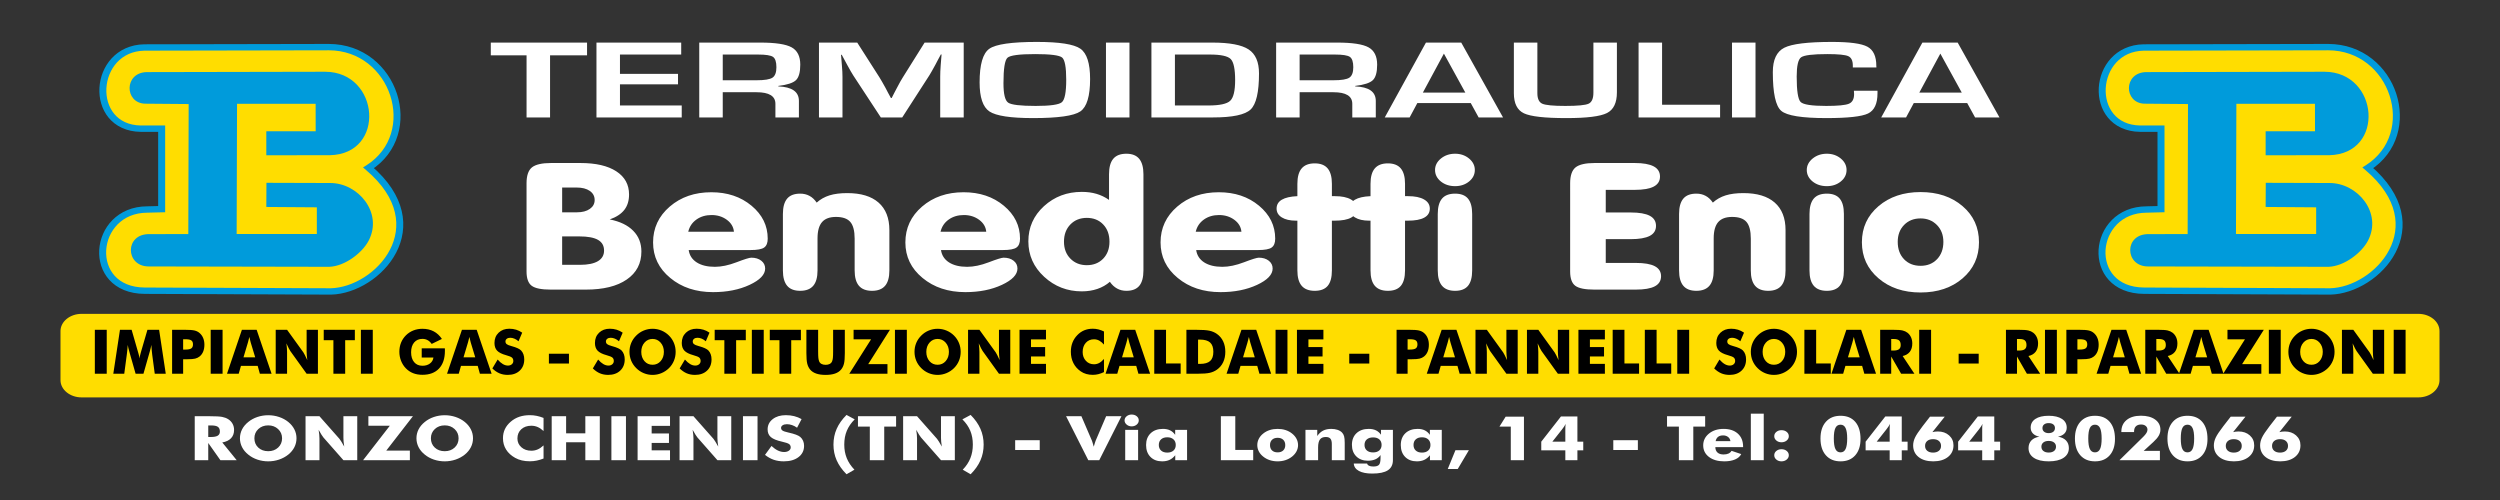 <svg version="1" xmlns="http://www.w3.org/2000/svg" width="14173.229" height="2834.646" viewBox="0 0 14173.229 2834.646"><rect x="0" y="0" width="14173.229" height="2834.646" fill="#333333" stroke="none"/><path fill-rule="evenodd" clip-rule="evenodd" fill="#fd0" d="M818.768 269.196c-296.147 5.088-324.62 455.202-20.458 460.316h118.2v456.17l-81.83 2.073c-314.186.988-354.21 458.51-13.64 460.316l1054.712 4.148c265.854-6.438 603.694-369.326 213.67-700.842 305.688-195.146 147.734-683.483-225.035-684.253l-1045.62 2.073z"/><path fill="#009BDB" d="M818.458 251.17h.31-.35.04zm0 0h.31l1045.62-2.074v36.055l-1045.62 2.074-.31-36.055zm1045.93-2.074zm0 36.054v-36.055l36.092 1.548 34.788 4.403 33.44 7.115 31.965 9.685 30.447 12.182 28.884 14.323 27.196 16.464 25.464 18.39 23.763 20.176 21.94 21.745 20.146 23.243 18.232 24.527 16.35 25.74 14.42 26.666 12.37 27.593 10.428 28.306 8.285 28.944 6.174 29.372 4.018 29.655 1.816 29.797-.43 29.793-2.725 29.72-5.14 29.5-7.6 29.07-10.033 28.567-12.584 27.778-15.183 26.918-17.826 25.915-20.438 24.7-23.25 23.338-25.955 21.765-28.7 20.12-22.63-29.55 25.912-18.14 23.32-19.645 20.77-20.936 18.423-22.154 15.967-23.23 13.633-24.23 11.344-25.093 9.1-25.74 6.828-26.383 4.676-26.814 2.57-27.174.43-27.39-1.66-27.392-3.71-27.252-5.708-26.968-7.665-26.542-9.497-26.043-11.44-25.33-13.18-24.546-14.955-23.478-16.682-22.406-18.287-21.122-19.926-19.766-21.438-18.195-22.984-16.552-24.406-14.766-25.783-12.91-27.192-10.768-28.555-8.694-29.874-6.408-31.222-3.98-32.53-1.404zm211.55 679.446l-17.88-15.196 20.05-12.8-2.17 27.996zm2.17-27.995l22.63 29.552 2.17-27.996 35.308 31.938 31.268 32.192 27.22 32.375 23.393 32.417 19.56 32.458 16.026 32.356 12.486 32.187 9.168 32.013 5.843 31.558 2.82 31.174-.136 30.577-2.945 30.05-5.53 29.24-8.047 28.5-10.415 27.55-12.483 26.67-14.482 25.573-16.335 24.48-18.04 23.314-19.602 22.08-20.936 20.77-22.125 19.395-23.246 17.944-24.22 16.424-24.97 14.904-25.728 13.24-26.185 11.58-26.65 9.705-26.815 7.898-26.987 5.953-27.013 3.867-26.893 1.706-.93-36.054 23.327-1.566 23.758-3.44 24.042-5.247 24.18-7.052 24.015-8.856 23.86-10.448 23.403-12.11 22.954-13.632 22.204-15.152 21.386-16.53 20.42-17.84 19.232-19.074 17.896-20.24 16.49-21.336 14.94-22.36 13.243-23.31 11.4-24.124 9.33-25.004 7.27-25.673 5.066-26.413 2.635-26.94.137-27.607-2.51-28.063-5.377-28.59-8.24-28.9-11.4-29.36-14.632-29.67-18.165-29.912-21.688-30.154-25.514-30.254-29.407-30.353-33.604-30.38 2.167-28zm-201.89 733.645l-.077.002-.466-.002h.543zm0 0h-.543l-1054.71-4.146.154-36.056 1054.71 4.147.387 36.055zM820.963 1666.1zm.154-36.056l-.155 36.055-32.677-1.548-30.62-4.263-28.51-6.812-26.258-9.19-24.106-11.407-21.896-13.523-19.55-15.333-17.226-16.976-14.995-18.38-12.63-19.618-10.442-20.617-8.192-21.38-5.963-22.116-3.91-22.544-1.72-22.806.295-22.898 2.368-22.97 4.345-22.726 6.457-22.39 8.394-21.888 10.312-21.217 12.365-20.31 14.32-19.375 16.337-18.062 18.175-16.723 20.15-15.075 22.107-13.333 23.888-11.35 25.727-9.133 27.392-6.747 29.114-4.193 30.663-1.473v36.054l-26.634 1.333-24.93 3.627-23.362 5.756-21.696 7.718-20.168 9.513-18.54 11.21-17.052 12.814-15.54 14.18-13.856 15.515-12.306 16.547-10.66 17.622-9.072 18.39-7.31 19.06-5.526 19.562-3.88 19.9-2.06 19.998-.294 20.07 1.565 19.837 3.29 19.435 5.188 18.864 6.953 18.268 8.736 17.366 10.615 16.365 12.36 15.27 14.28 14.006 16.14 12.646 18.022 11.12 20.076 9.568 22.228 7.778 24.323 5.82 26.59 3.697 28.96 1.41zm14.104-424.262h-.542.62-.078zm-.542 0l-.543-36.054 81.83-2.073 1.086 36.054-81.83 2.072h-.543zm101.67-20.1v17.54l-19.297.488 19.297-18.028zm-19.297 18.027l-20.383-18.028v-456.17h39.68v456.17l-19.297 18.027zm-.543-492.295h19.84v18.098l-19.84-18.098zm19.84 18.098l-19.84 18.098h-118.2v-36.194h118.2l19.84 18.097zM798.31 747.61l-.31-.07 4.197.07h-3.887zm0-36.195v36.195l-.31-.07-29.635-1.827-27.776-4.554-25.85-7.12-23.938-9.448-21.88-11.617-19.837-13.62-17.726-15.393-15.628-16.93-13.54-18.303-11.468-19.446-9.404-20.422-7.354-21.167-5.47-21.818-3.52-22.236-1.582-22.56.265-22.585 2.1-22.653 4.082-22.492 5.816-22.165 7.694-21.676 9.56-21.025 11.414-20.21 13.257-19.23 15.165-18.09 16.983-16.787 18.79-15.18 20.663-13.478 22.523-11.473 24.216-9.376 25.897-7.115 27.567-4.552 29.07-1.825.62 36.055-24.885 1.683-23.227 3.845-21.713 5.845-20.186 7.82-18.648 9.636-17.252 11.217-15.845 12.775-14.347 14.1-12.84 15.405-11.396 16.545-9.865 17.523-8.32 18.338-6.764 18.99-5.196 19.478-3.46 19.806-1.948 19.968-.265 20.04 1.427 19.733 3.055 19.41 4.694 18.848 6.423 18.197 8.008 17.312 9.607 16.334 11.216 15.192 12.84 13.96 14.47 12.565 16.116 11.076 17.85 9.497 19.597 7.752 21.51 5.845 23.435 3.847 25.45 1.685-.308-.072z"/><path fill-rule="evenodd" clip-rule="evenodd" fill="#009BDB" d="M1869.45 879.926c320.414-6.04 283.755-472.09-25.572-473.19l-1011.403 2.068c-130.19 2.13-127.4 176.148-9.682 179.023l246.768 2.073-1.972 736.965-218.743.502c-143.46-3.78-139.4 182.462-6.632 183.166l1024.6 2.063c88.384-3.206 187.204-78.83 223.37-148.584 82.057-158.273-59.815-327.002-218.46-326.5l-361.183-1.122-.754 136.85 286.408 2.074v151.365h-454.617l2.273-738.165h445.525l.243 155.512h-279.833V880.18l359.664-.254z"/><path fill-rule="evenodd" clip-rule="evenodd" fill="#fd0" d="M12153.56 269.196c-296.146 5.088-324.62 455.202-20.457 460.316h118.2v456.17l-81.83 2.073c-314.186.988-354.21 458.51-13.64 460.316l1054.71 4.148c265.856-6.438 603.695-369.326 213.67-700.842 305.69-195.146 147.735-683.483-225.033-684.253l-1045.62 2.073z"/><path fill="#009BDB" d="M12153.25 251.17h.31-.35.04zm0 0h.31l1045.62-2.074v36.055l-1045.62 2.074-.31-36.055zm1045.93-2.074zm0 36.054v-36.055l36.092 1.548 34.79 4.403 33.437 7.115 31.965 9.685 30.447 12.182 28.883 14.323 27.196 16.464 25.465 18.39 23.763 20.176 21.94 21.745 20.146 23.243 18.232 24.527 16.35 25.74 14.42 26.666 12.37 27.593 10.43 28.306 8.284 28.944 6.174 29.372 4.018 29.655 1.816 29.797-.432 29.793-2.725 29.72-5.14 29.5-7.602 29.07-10.03 28.567-12.586 27.778-15.183 26.918-17.827 25.915-20.438 24.7-23.25 23.338-25.955 21.765-28.702 20.12-22.63-29.55 25.912-18.14 23.32-19.645 20.77-20.936 18.424-22.154 15.967-23.23 13.633-24.23 11.345-25.093 9.102-25.74 6.827-26.383 4.676-26.814 2.57-27.174.43-27.39-1.66-27.392-3.708-27.252-5.71-26.968-7.664-26.542-9.497-26.043-11.44-25.33-13.18-24.546-14.955-23.478-16.683-22.406-18.288-21.122-19.924-19.766-21.438-18.195-22.983-16.552-24.406-14.766-25.783-12.91-27.192-10.768-28.555-8.694-29.873-6.408-31.224-3.98-32.528-1.404zm211.55 679.446l-17.88-15.196 20.05-12.8-2.17 27.996zm2.17-27.995l22.63 29.552 2.17-27.996 35.31 31.938 31.268 32.192 27.22 32.375 23.393 32.417 19.56 32.458 16.027 32.356 12.486 32.187 9.17 32.013 5.842 31.558 2.82 31.174-.138 30.577-2.945 30.05-5.53 29.24-8.046 28.5-10.415 27.55-12.482 26.666-14.482 25.574-16.335 24.48-18.04 23.315-19.6 22.08-20.938 20.77-22.125 19.394-23.246 17.943-24.22 16.425-24.97 14.903-25.727 13.243-26.186 11.58-26.65 9.703-26.814 7.9-26.987 5.953-27.013 3.864-26.893 1.707-.93-36.053 23.327-1.565 23.758-3.44 24.042-5.247 24.18-7.052 24.016-8.856 23.86-10.448 23.402-12.11 22.955-13.633 22.204-15.15 21.386-16.532 20.42-17.838 19.232-19.075 17.896-20.24 16.49-21.336 14.94-22.36 13.243-23.31 11.398-24.124 9.33-25.004 7.272-25.673 5.064-26.413 2.635-26.94.136-27.607-2.51-28.063-5.377-28.59-8.24-28.9-11.4-29.36-14.632-29.67-18.165-29.912-21.688-30.154-25.514-30.254-29.407-30.353-33.604-30.383 2.17-27.996zm-201.89 733.645l-.076.002-.467-.002h.543zm0 0h-.543l-1054.71-4.146.153-36.056 1054.712 4.147.388 36.055zm-1055.254-4.146zm.154-36.056l-.154 36.055-32.677-1.548-30.622-4.263-28.508-6.812-26.26-9.19-24.105-11.407-21.896-13.523-19.552-15.333-17.225-16.976-14.995-18.38-12.63-19.617-10.44-20.617-8.193-21.38-5.964-22.116-3.908-22.544-1.72-22.806.295-22.898 2.368-22.97 4.346-22.726 6.457-22.39 8.395-21.888 10.312-21.217 12.364-20.31 14.32-19.375 16.337-18.062 18.176-16.723 20.15-15.076 22.107-13.333 23.888-11.35 25.728-9.132 27.392-6.746 29.115-4.193 30.663-1.474v36.054l-26.634 1.332-24.93 3.627-23.362 5.755-21.697 7.718-20.167 9.513-18.542 11.21-17.05 12.814-15.54 14.178-13.855 15.517-12.307 16.547-10.66 17.622-9.07 18.39-7.31 19.06-5.527 19.562-3.88 19.9-2.058 19.998-.295 20.07 1.564 19.837 3.29 19.435 5.19 18.864 6.95 18.268 8.737 17.366 10.615 16.366 12.36 15.27 14.28 14.006 16.14 12.646 18.022 11.12 20.077 9.568 22.23 7.778 24.322 5.82 26.592 3.697 28.956 1.41zm14.105-424.26h-.543l.62-.002h-.077zm-.543 0l-.542-36.055 81.83-2.075 1.086 36.054-81.83 2.073h-.544zm101.67-20.102v17.538l-19.296.49 19.297-18.028zm-19.296 18.027l-20.383-18.028v-456.17h39.68v456.17l-19.297 18.027zm-.543-492.295h19.84v18.098l-19.84-18.098zm19.84 18.098l-19.84 18.098h-118.2v-36.194h118.2l19.84 18.097zm-138.04 18.097l-.31-.07 4.197.07h-3.887zm0-36.195v36.195l-.31-.07-29.636-1.827-27.775-4.554-25.85-7.12-23.938-9.448-21.88-11.617-19.837-13.62-17.726-15.393-15.627-16.93-13.54-18.304-11.468-19.444-9.403-20.422-7.354-21.167-5.47-21.818-3.52-22.236-1.583-22.56.266-22.585 2.103-22.653 4.08-22.492 5.816-22.165 7.693-21.676 9.56-21.025 11.415-20.21 13.257-19.23 15.164-18.09 16.982-16.787 18.79-15.18 20.662-13.478 22.522-11.473 24.216-9.376 25.897-7.115 27.566-4.552 29.07-1.825.62 36.055-24.886 1.683-23.227 3.845-21.713 5.845-20.186 7.82-18.648 9.636-17.252 11.217-15.845 12.775-14.35 14.1-12.84 15.405-11.396 16.545-9.864 17.523-8.32 18.338-6.764 18.99-5.196 19.478-3.46 19.806-1.947 19.968-.266 20.04 1.428 19.733 3.056 19.41 4.695 18.848 6.423 18.197 8.01 17.312 9.606 16.334 11.216 15.193 12.838 13.96 14.47 12.565 16.117 11.076 17.85 9.496 19.598 7.752 21.51 5.846 23.436 3.847 25.45 1.686-.307-.07z"/><path fill-rule="evenodd" clip-rule="evenodd" fill="#009BDB" d="M13204.24 879.927c320.415-6.04 283.757-472.09-25.57-473.192l-1011.403 2.07c-130.19 2.13-127.4 176.147-9.682 179.022l246.77 2.073-1.974 736.965-218.742.502c-143.46-3.78-139.4 182.462-6.633 183.166l1024.6 2.062c88.385-3.205 187.204-78.828 223.37-148.583 82.058-158.273-59.815-327.002-218.46-326.5l-361.183-1.123-.754 136.85 286.408 2.074v151.366h-454.617l2.272-738.165h445.524l.244 155.512h-279.833V880.18l359.664-.253z"/><path fill-rule="evenodd" clip-rule="evenodd" fill="#fd0" d="M462.523 1779.345h13248.182c65.755 0 119.553 43.897 119.553 97.55v278.477c0 53.652-53.798 97.55-119.553 97.55H462.523c-65.754 0-119.553-43.897-119.553-97.55v-278.476c0-53.654 53.8-97.55 119.553-97.55"/><path fill="#fff" d="M3118.425 313.588v352.206h-133.22V313.588H2782.48v-72.16h545.693v72.16zM3514.752 309.237v109.408h329.102v59.426h-329.102v119.915h350.164v67.81H3381.53V241.427h480.402v67.81zM4097.48 455.043h191.144c45.635 0 75.825-4.88 90.744-14.75 14.92-9.87 22.292-29.607 22.292-59.214 0-30.244-6.495-49.77-19.308-58.578-12.813-8.808-40.896-13.265-84.426-13.265H4097.48v145.806zm-133.22 210.75V241.43h345.953c86.005 0 145.332 9.02 177.978 27.06 32.473 18.04 48.796 50.725 48.796 97.947 0 42.872-8.074 72.266-24.397 87.972-16.325 15.812-49.673 26.636-100.048 32.684v2.76c77.756 2.97 116.72 30.35 116.72 82.454v93.49h-133.22v-77.36c0-43.72-35.63-65.58-106.89-65.58h-191.67v142.94h-133.22zM5463.56 241.428v424.366h-133.22V434.457c0-18.464.876-39.37 2.632-62.822l2.457-31.623 2.632-31.41h-4.037l-15.973 29.5-15.446 29.5c-14.392 26.53-25.626 46.162-33.35 58.79l-154.282 239.402H4993.69l-155.863-237.492c-8.425-13.16-19.834-32.685-33.875-58.79l-15.973-29.5-15.798-29.29h-4.213l2.632 30.775 2.457 31.093c2.105 24.09 3.158 44.676 3.158 61.867v231.337H4643V241.428h216.944l125.498 196.425c8.6 13.69 19.834 33.32 33.875 58.79l15.446 29.5 15.973 29.29h4.563l14.918-29.29 15.446-29.183c12.637-24.62 23.695-44.145 32.822-58.47l123.39-197.063h221.684zM5868.31 306.69c-89.34 0-141.645 6.897-156.74 20.8s-22.64 61.973-22.64 144.32c0 60.912 8.775 97.628 26.502 110.044 17.552 12.416 69.682 18.677 156.04 18.677 82.493 0 132.166-7.003 148.49-21.01 16.498-14.008 24.748-56.455 24.748-127.342 0-71.1-7.723-113.122-23.345-126.07-15.62-12.944-66.698-19.418-153.054-19.418m10.357-68.976c127.604 0 209.572 12.84 246.255 38.415 36.684 25.574 55.114 82.77 55.114 171.698 0 97.205-18.43 158.434-55.29 183.797-36.858 25.256-126.023 37.884-267.668 37.884-127.604 0-210.1-12.523-247.485-37.46-37.386-24.94-55.99-79.908-55.99-164.91 0-101.13 18.43-164.694 55.113-190.587 36.684-25.893 126.55-38.84 269.95-38.84zM6270.078 241.428h133.22v424.366h-133.22zM6660.963 597.985H6850.7c63.715 0 104.963-8.808 123.568-26.53 18.78-17.722 28.083-56.88 28.083-117.366 0-62.61-8.424-102.405-25.1-119.384-16.85-16.98-56.34-25.47-118.3-25.47h-197.988v288.75zm-133.22 67.81V241.427h345.074c98.116 0 166.745 12.946 206.062 38.84 39.14 25.892 58.798 71.31 58.798 136.15 0 105.905-15.797 174.033-47.39 204.17-31.418 30.138-102.68 45.206-213.434 45.206h-349.11zM7367.96 455.043h191.144c45.635 0 75.825-4.88 90.744-14.75 14.92-9.87 22.29-29.607 22.29-59.214 0-30.244-6.493-49.77-19.306-58.578s-40.896-13.265-84.426-13.265H7367.96v145.806zm-133.22 210.75V241.43h345.952c86.005 0 145.33 9.02 177.98 27.06 32.47 18.04 48.793 50.725 48.793 97.947 0 42.872-8.073 72.266-24.396 87.972-16.325 15.812-49.673 26.636-100.048 32.684v2.76c77.756 2.97 116.72 30.35 116.72 82.454v93.49h-133.22v-77.36c0-43.72-35.63-65.58-106.892-65.58h-191.67v142.94h-133.22zM8307.35 524.87l-121.46-220.94-119.18 220.94h240.64zm30.714 59.425H8035.29l-43.703 81.5h-140.943l233.442-424.367h200.094l236.953 424.366h-138.31l-44.76-81.5zM9033.48 241.428h133.22v282.274c0 59.107-18.78 98.16-56.343 117.154-37.562 19.102-114.264 28.652-230.107 28.652-122.338 0-202.552-9.02-240.64-27.06-38.088-18.04-57.044-56.03-57.044-114.078V241.428h133.22V528.37c0 31.306 9.304 51.15 27.733 59.533 18.603 8.384 62.133 12.628 130.586 12.628 70.21 0 114.44-4.244 132.343-12.733 18.078-8.49 27.03-29.395 27.03-62.503V241.428zM9422.783 241.428v352.206h328.927v72.16h-462.147V241.428zM9819.285 241.428h133.22v424.366h-133.22zM10510.31 514.363h133.748v14.645c0 59.002-17.903 97.204-53.534 114.502-35.63 17.297-114.44 26-236.426 26-138.486 0-223.79-13.69-255.734-41.07-31.77-27.27-47.742-100.493-47.742-219.452 0-70.038 21.59-116.093 64.768-138.166 43.178-22.072 133.57-33.108 271.004-33.108 100.223 0 166.92 9.02 200.62 27.166 33.525 18.146 50.375 54.12 50.375 108.028l.525 9.657h-133.746v-10.93c0-27.697-8.602-45.525-25.98-53.27-17.2-7.747-56.692-11.674-118.476-11.674-82.67 0-132.167 6.156-148.842 18.36s-24.924 48.495-24.924 108.77c0 81.286 7.372 129.358 22.29 144.32 14.92 14.963 63.19 22.39 144.806 22.39 66.172 0 109-4.138 128.833-12.415 19.657-8.277 29.487-26.53 29.487-54.757l-1.053-18.995zM11121.825 524.87l-121.46-220.94-119.18 220.94h240.64zm30.716 59.425h-302.772l-43.704 81.5h-140.943l233.443-424.367h200.094l236.953 424.366h-138.31l-44.76-81.5zM3121.85 1641.858c-52.29 0-88.19-7.234-107.49-21.702-19.505-14.47-29.258-41.555-29.258-81.26V1038.9c0-43.573 10.375-73.687 30.92-90.174 20.75-16.32 56.856-24.562 108.32-24.562h166.006c87.57 0 155.424 15.646 203.566 47.106 48.35 31.292 72.42 75.202 72.42 131.393 0 35.16-8.923 64.098-26.77 87.146-17.845 23.048-45.443 41.05-82.795 54.17 58.102 11.61 102.51 32.975 133.22 64.436 30.92 31.292 46.274 70.49 46.274 117.597 0 67.63-27.6 120.625-83.003 158.646-55.197 38.188-132.597 57.2-231.787 57.2H3121.85zm65.16-140.477h101.056c44.407 0 78.438-6.896 101.68-20.69 23.24-13.797 34.86-33.816 34.86-60.062 0-27.423-11.412-47.61-34.238-60.733-23.033-13.122-58.31-19.684-106.037-19.684h-97.32v161.17zm0-297.777h84.455c30.09 0 54.16-6.393 72.42-19.18 18.262-12.785 27.392-29.61 27.392-50.302 0-21.702-9.13-39.03-27.6-51.815-18.467-12.786-43.368-19.18-74.495-19.18h-82.173v140.478zM3904.367 1417.6c4.357 29.946 19.506 53.163 45.445 69.986 26.146 16.655 60.385 25.067 102.924 25.067 36.73 0 77.816-8.58 123.053-25.908 45.236-17.33 73.042-25.91 83.625-25.91 23.034 0 41.917 5.72 56.65 17.33 14.526 11.44 21.788 26.244 21.788 44.246 0 34.32-29.466 65.108-88.19 92.53-58.727 27.423-127.827 41.218-207.303 41.218-96.906 0-177.835-26.75-242.578-80.417-64.95-53.498-97.32-120.624-97.32-201.545 0-81.09 31.54-148.72 94.623-203.06 62.875-54.173 141.52-81.26 235.522-81.26 90.682 0 166.838 25.404 228.053 76.38s91.72 113.223 91.72 186.742c0 24.058-6.64 40.713-20.13 50.302-13.28 9.59-39.01 14.3-77.192 14.3h-350.69zm-2.49-103.97h258.972c-2.49-26.918-15.772-49.462-40.05-67.463-24.487-18-53.33-27.086-86.947-27.086-33.202 0-61.838 8.58-85.702 25.573-24.07 17.16-39.425 40.04-46.273 68.977zM4438.496 1533.01v-319.985c0-39.03 8.093-67.968 24.07-86.978 15.98-18.842 40.465-28.264 73.874-28.264 19.713 0 37.352 4.206 52.708 12.618 15.563 8.245 29.05 21.03 40.88 38.19 20.957-18.842 45.236-32.47 72.834-41.05 27.6-8.58 61.008-12.785 100.435-12.785 77.4 0 136.54 17.833 177.42 53.667 40.88 35.834 61.422 87.987 61.422 156.292v228.296c0 39.03-8.094 68.136-24.28 87.146s-40.878 28.6-74.08 28.6c-33.41 0-58.103-9.59-74.288-28.6-16.186-19.01-24.28-48.116-24.28-87.146v-180.013c0-44.246-8.3-75.875-24.692-94.885-16.393-18.843-43.37-28.264-81.136-28.264-35.692 0-62.045 9.757-79.06 29.273-17.017 19.685-25.525 50.304-25.525 92.026v181.863c0 39.03-8.094 68.135-24.28 87.145s-40.878 28.6-74.08 28.6c-33.41 0-57.895-9.59-73.873-28.6s-24.07-48.115-24.07-87.145"/><path fill="#fff" d="M5334.727 1417.6c4.358 29.946 19.506 53.163 45.445 69.986 26.146 16.655 60.385 25.067 102.924 25.067 36.73 0 77.816-8.58 123.053-25.908 45.236-17.33 73.042-25.91 83.625-25.91 23.034 0 41.917 5.72 56.65 17.33 14.526 11.44 21.79 26.244 21.79 44.246 0 34.32-29.468 65.108-88.192 92.53-58.726 27.423-127.826 41.218-207.302 41.218-96.906 0-177.834-26.75-242.577-80.417-64.95-53.498-97.322-120.624-97.322-201.545 0-81.09 31.543-148.72 94.626-203.06 62.875-54.173 141.52-81.26 235.522-81.26 90.68 0 166.837 25.404 228.053 76.38s91.72 113.223 91.72 186.742c0 24.058-6.64 40.713-20.128 50.302-13.28 9.59-39.01 14.3-77.193 14.3h-350.693zm-2.49-103.97h258.972c-2.49-26.918-15.772-49.462-40.05-67.463-24.487-18-53.33-27.086-86.947-27.086-33.202 0-61.838 8.58-85.7 25.573-24.072 17.16-39.428 40.04-46.276 68.977zM6292.174 1597.612c-20.128 17.665-43.785 31.124-70.76 40.377-26.978 9.252-56.443 13.794-88.4 13.794-82.38 0-153.556-27.59-213.32-82.604-59.76-55.014-89.643-121.972-89.643-200.874 0-78.903 29.468-145.356 88.4-199.36 59.14-54.003 130.523-81.09 214.564-81.09 30.296 0 58.103 3.702 83.21 11.105 25.11 7.403 48.973 18.843 71.176 34.32V987.757c0-39.368 8.093-68.64 24.07-87.65 15.98-19.012 40.673-28.602 74.29-28.602 32.578 0 56.65 9.59 72.627 28.77 15.98 19.346 24.07 48.45 24.07 87.482v545.253c0 39.366-7.884 68.64-23.655 87.48-15.77 18.844-40.05 28.265-73.043 28.265-19.3 0-36.938-4.206-52.71-12.954-15.975-8.746-29.463-21.532-40.876-38.188m-260.216-227.287c0 39.367 12.243 71.5 36.52 96.062 24.28 24.73 55.406 37.013 92.965 37.013 37.766 0 68.685-12.282 92.55-36.676 23.862-24.562 35.898-56.696 35.898-96.4 0-40.375-11.827-73.013-35.69-97.912-23.656-24.73-54.575-37.18-92.756-37.18-37.974 0-69.1 12.45-93.38 37.516-24.07 24.9-36.106 57.537-36.106 97.577zM6781.48 1417.6c4.358 29.946 19.506 53.163 45.445 69.986 26.146 16.655 60.385 25.067 102.924 25.067 36.728 0 77.815-8.58 123.052-25.908 45.237-17.33 73.042-25.91 83.626-25.91 23.033 0 41.916 5.72 56.65 17.33 14.525 11.44 21.787 26.244 21.787 44.246 0 34.32-29.466 65.108-88.19 92.53-58.726 27.423-127.826 41.218-207.302 41.218-96.907 0-177.835-26.75-242.578-80.417-64.95-53.498-97.322-120.624-97.322-201.545 0-81.09 31.542-148.72 94.625-203.06 62.875-54.173 141.52-81.26 235.522-81.26 90.682 0 166.837 25.404 228.052 76.38 61.216 50.976 91.72 113.223 91.72 186.742 0 24.058-6.64 40.713-20.13 50.302-13.28 9.59-39.01 14.3-77.19 14.3H6781.48zm-2.49-103.97h258.972c-2.49-26.918-15.77-49.462-40.05-67.463-24.485-18-53.33-27.086-86.945-27.086-33.2 0-61.837 8.58-85.7 25.573-24.073 17.16-39.43 40.04-46.276 68.977zM7355.243 1251.046h-7.263c-34.447 0-61.423-6.225-81.137-18.506-19.713-12.28-29.465-28.937-29.465-49.966 0-21.703 9.752-38.526 29.465-50.303 19.714-11.776 49.18-18.505 88.4-20.187v-69.986c0-39.2 8.092-68.304 24.277-87.315 16.186-19.01 40.88-28.6 74.08-28.6 32.995 0 57.273 9.59 73.252 28.6 15.98 19.01 24.07 48.116 24.07 87.315v69.986h17.016c39.012 0 69.31 6.225 90.89 18.674 21.788 12.618 32.58 29.778 32.58 51.817 0 22.712-10.377 39.704-31.335 51.144-20.96 11.608-52.085 17.328-93.38 17.328h-15.77v281.964c0 39.367-7.885 68.472-23.656 87.482-15.77 18.843-40.256 28.264-73.665 28.264-33.202 0-57.896-9.59-74.08-28.6s-24.28-48.116-24.28-87.146v-281.964zM7769.846 1251.046h-7.262c-34.447 0-61.424-6.225-81.137-18.506s-29.467-28.937-29.467-49.966c0-21.703 9.754-38.526 29.467-50.303 19.713-11.776 49.18-18.505 88.398-20.187v-69.986c0-39.2 8.094-68.304 24.28-87.315 16.185-19.01 40.878-28.6 74.08-28.6 32.993 0 57.272 9.59 73.25 28.6 15.98 19.01 24.07 48.116 24.07 87.315v69.986h17.017c39.012 0 69.31 6.225 90.89 18.674 21.788 12.618 32.578 29.778 32.578 51.817 0 22.712-10.376 39.704-31.334 51.144-20.958 11.608-52.085 17.328-93.38 17.328h-15.77v281.964c0 39.367-7.886 68.472-23.656 87.482-15.77 18.843-40.257 28.264-73.666 28.264-33.2 0-57.895-9.59-74.08-28.6s-24.28-48.116-24.28-87.146v-281.964zM8346.1 1533.01c0 39.367-7.886 68.472-23.656 87.482-15.77 18.843-40.05 28.264-73.044 28.264-33.2 0-57.896-9.59-74.08-28.6-16.187-19.01-24.278-48.116-24.278-87.146v-319.985c0-39.03 8.092-67.968 24.07-86.978 15.98-18.842 40.672-28.264 74.288-28.264 32.994 0 57.272 9.42 73.044 28.264 15.77 19.01 23.655 47.947 23.655 86.978v319.985zM8135.684 963.7c0-25.237 11.206-46.94 33.41-65.11 22.41-18 48.97-27.085 80.305-27.085 30.712 0 57.065 9.085 79.062 27.086 21.788 18.17 32.786 39.873 32.786 65.11 0 25.57-10.79 47.273-32.58 65.106-21.58 17.665-48.14 26.582-79.268 26.582-31.956 0-58.933-8.917-80.93-26.582-21.787-17.833-32.785-39.535-32.785-65.107zM9267.44 924.163c47.934 0 83.833 6.393 107.696 19.01 23.863 12.618 35.9 31.966 35.9 57.874 0 25.235-11.83 44.246-35.485 56.696-23.862 12.45-59.762 18.674-108.11 18.674h-163.934v128.195h141.52c48.143 0 84.25 6.225 107.906 18.675 23.655 12.45 35.483 31.628 35.483 57.2 0 25.572-11.828 44.583-35.483 56.864-23.656 12.282-59.764 18.507-107.905 18.507h-141.52v134.757h170.157c48.557 0 84.663 6.225 108.11 18.674 23.45 12.45 35.277 31.46 35.277 56.696 0 25.57-11.826 44.75-35.275 57.2-23.448 12.45-59.555 18.674-108.11 18.674h-235.317c-52.292 0-88.19-7.234-107.49-21.702-19.505-14.47-29.258-41.555-29.258-81.26V1038.9c0-43.573 10.376-73.687 30.92-90.174 20.75-16.32 56.856-24.562 108.318-24.562h226.6zM9519.147 1533.01v-319.985c0-39.03 8.093-67.968 24.07-86.978 15.98-18.842 40.465-28.264 73.874-28.264 19.715 0 37.353 4.206 52.708 12.618 15.563 8.245 29.052 21.03 40.88 38.19 20.958-18.842 45.237-32.47 72.836-41.05 27.6-8.58 61.008-12.785 100.435-12.785 77.4 0 136.54 17.833 177.42 53.667 40.88 35.834 61.42 87.987 61.42 156.292v228.296c0 39.03-8.092 68.136-24.276 87.146-16.187 19.01-40.88 28.6-74.08 28.6-33.41 0-58.104-9.59-74.29-28.6-16.186-19.01-24.278-48.116-24.278-87.146v-180.013c0-44.246-8.3-75.875-24.693-94.885-16.394-18.843-43.37-28.264-81.136-28.264-35.69 0-62.045 9.757-79.06 29.273-17.018 19.685-25.525 50.304-25.525 92.026v181.863c0 39.03-8.093 68.135-24.278 87.145s-40.88 28.6-74.08 28.6c-33.41 0-57.896-9.59-73.874-28.6s-24.073-48.115-24.073-87.145"/><path fill="#fff" d="M10453.56 1533.01c0 39.367-7.884 68.472-23.654 87.482-15.77 18.843-40.05 28.264-73.044 28.264-33.2 0-57.895-9.59-74.08-28.6s-24.278-48.116-24.278-87.146v-319.985c0-39.03 8.093-67.968 24.07-86.978 15.98-18.842 40.672-28.264 74.288-28.264 32.995 0 57.273 9.42 73.044 28.264 15.77 19.01 23.655 47.947 23.655 86.978v319.985zm-210.414-569.31c0-25.237 11.206-46.94 33.41-65.11 22.41-18 48.972-27.085 80.305-27.085 30.713 0 57.066 9.085 79.063 27.086 21.788 18.17 32.786 39.873 32.786 65.11 0 25.57-10.79 47.273-32.58 65.106-21.58 17.665-48.142 26.582-79.27 26.582-31.955 0-58.93-8.917-80.927-26.582-21.788-17.833-32.787-39.535-32.787-65.107zM10555.655 1373.354c0-82.94 31.334-150.908 94.002-204.407 62.46-53.33 142.144-80.08 238.428-80.08 96.907 0 176.383 26.58 238.43 79.912 62.044 53.162 92.963 121.297 92.963 204.574 0 83.108-30.92 151.244-92.964 204.743-62.046 53.33-141.52 80.08-238.43 80.08-96.283 0-175.967-26.75-238.427-80.416-62.668-53.498-94.002-121.634-94.002-204.406m203.152-2.02c0 40.714 12.036 73.52 35.9 98.42 23.862 24.73 54.99 37.18 93.586 37.18 38.39 0 69.515-12.45 93.38-37.518 23.862-24.898 35.897-57.705 35.897-98.08 0-39.032-12.242-70.997-36.73-95.896-24.485-24.73-55.404-37.18-92.548-37.18-38.182 0-69.31 12.28-93.38 37.012-24.07 24.562-36.105 56.696-36.105 96.063z"/><path d="M537.676 1869.648h67.42v249.184h-67.42zM939.733 2118.832h-62.395l-14.386-107.714c-.97-7.61-1.884-16.094-2.74-25.39-.856-9.295-1.598-19.463-2.283-30.443-1.542 10.516-4.625 23.704-9.192 39.45-.97 3.31-1.713 5.75-2.17 7.32l-33.28 116.776h-44.47l-33.282-116.776c-.457-1.57-1.142-4.01-1.998-7.32-4.68-15.745-7.764-28.875-9.19-39.274-.686 9.412-1.485 18.707-2.34 27.945-.915 9.295-2 18.475-3.198 27.713l-14.385 107.714h-62.053l37.79-249.184h66.05l36.992 128.514c.228.87.685 2.382 1.313 4.415 3.482 11.445 5.652 21.264 6.565 29.456.4-4.415 1.256-9.354 2.454-14.757 1.256-5.345 2.91-11.852 5.024-19.463l37.334-128.165h66.22l37.62 249.184zM1038.264 1981.837h12.73c16.04 0 27.23-2.267 33.566-6.74s9.533-12.084 9.533-22.89c0-10.458-3.14-17.896-9.362-22.31-6.22-4.417-17.296-6.624-33.11-6.624h-13.357v58.564zm0 136.995h-62.566v-249.184h69.76c27.286 0 46.467 1.336 57.542 4.066 11.018 2.73 20.38 7.38 28.086 14.002 9.02 7.553 15.927 17.08 20.665 28.47 4.74 11.444 7.08 24.11 7.08 38.053 0 14.872-2.34 27.944-7.022 39.216-4.68 11.33-11.59 20.566-20.722 27.83-6.907 5.46-15.07 9.353-24.433 11.734-9.362 2.383-24.375 3.603-44.984 3.603h-23.406v82.21zM1194.45 1869.648h67.42v249.184h-67.42zM1286.93 2118.832l84.488-249.184h83.63l84.603 249.184h-66.39l-12.387-44.62h-94.82l-12.73 44.62h-66.392zm93.508-93.132h66.39l-24.946-82.21c-.742-2.497-1.827-6.506-3.14-12.083-1.37-5.52-3.082-12.666-5.195-21.438-1.427 6.157-2.854 11.967-4.282 17.545-1.37 5.577-2.797 10.864-4.224 15.977l-24.602 82.208zM1563.056 2118.832v-249.184h64.393l92.478 128.165c1.77 2.614 4.68 7.843 8.79 15.744 4.055 7.9 8.507 17.256 13.417 28.18-1.313-10.343-2.284-19.522-2.912-27.6-.628-8.017-.914-15.162-.914-21.437v-123.052h64.05v249.184h-64.05l-92.48-128.688c-1.884-2.614-4.853-7.844-8.963-15.745-4.053-7.902-8.45-17.14-13.244-27.83 1.313 10.458 2.283 19.695 2.91 27.77.63 8.02.915 15.164.915 21.44v123.05h-64.392zM1890.16 2118.832v-190.27h-54.86v-58.914h176.452v58.913h-54.86v190.272zM2046.004 1869.648h67.42v249.184h-67.42zM2390.804 2027.037v-52.23h131.127c.115 1.685.23 3.602.286 5.636.057 2.033.057 5.054.057 9.005 0 42.935-11.132 76.225-33.338 99.87-22.264 23.647-53.547 35.5-93.906 35.5-19.867 0-37.507-3.022-52.92-9.122-15.47-6.042-29.285-15.34-41.387-27.83-11.646-11.91-20.608-26.027-27.06-42.295-6.393-16.267-9.59-33.348-9.59-51.184 0-18.592 3.14-35.673 9.363-51.3 6.222-15.63 15.527-29.632 27.915-42.122 12.274-12.143 26.375-21.322 42.245-27.598 15.87-6.216 32.996-9.354 51.435-9.354 23.976 0 45.155 4.822 63.594 14.467s33.966 23.993 46.582 43.05l-57.885 28.236c-6.906-9.645-14.67-16.79-23.29-21.497-8.677-4.707-18.324-7.09-29-7.09-19.98 0-35.678 6.8-47.153 20.336-11.474 13.595-17.24 32.128-17.24 55.6 0 23.704 5.765 42.412 17.24 56.007 11.475 13.653 27.173 20.45 47.154 20.45 16.898 0 31.056-4.24 42.358-12.723 11.303-8.425 17.925-19.695 19.81-33.813h-66.394zM2534.375 2118.832l84.487-249.184h83.63l84.602 249.184h-66.39l-12.388-44.62h-94.82l-12.73 44.62h-66.39zm93.507-93.132h66.39l-24.946-82.21c-.742-2.497-1.827-6.506-3.14-12.083-1.37-5.52-3.083-12.666-5.195-21.438-1.426 6.157-2.853 11.967-4.28 17.545-1.37 5.577-2.797 10.864-4.225 15.977l-24.603 82.208zM2821.347 2038.308c9.933 11.445 19.752 20.044 29.4 25.68 9.647 5.693 19.237 8.54 28.828 8.54 8.906 0 16.27-2.44 21.978-7.32 5.766-4.88 8.62-11.038 8.62-18.533 0-8.308-2.455-14.698-7.42-19.172-4.967-4.474-16.213-9.122-33.682-13.886-23.975-6.565-40.93-15.164-50.863-25.68-9.933-10.574-14.9-25.04-14.9-43.4 0-23.82 7.822-43.282 23.52-58.33 15.642-15.047 35.965-22.542 60.912-22.542 13.53 0 26.316 1.86 38.418 5.52 12.102 3.718 23.52 9.296 34.366 16.79l-20.894 48.86c-7.592-6.564-15.356-11.56-23.348-14.93-7.992-3.313-15.87-4.997-23.634-4.997-8.05 0-14.557 1.975-19.58 5.868-5.024 3.892-7.536 8.946-7.536 15.047 0 6.274 2.226 11.27 6.622 14.99 4.395 3.775 12.9 7.32 25.46 10.747l3.026.872c27.23 7.437 45.098 15.687 53.66 24.634 5.824 6.158 10.22 13.48 13.245 22.077 3.025 8.54 4.51 18.068 4.51 28.468 0 26.437-8.506 47.7-25.575 63.735-17.07 16.093-39.79 24.11-68.218 24.11-17.068 0-32.596-2.963-46.582-8.83-13.986-5.927-27.458-15.164-40.417-27.77l30.084-50.547zM3111.858 2005.482h113.715v55.484h-113.715zM3390.952 2038.308c9.933 11.445 19.752 20.044 29.4 25.68 9.647 5.693 19.237 8.54 28.828 8.54 8.905 0 16.27-2.44 21.978-7.32 5.766-4.88 8.62-11.038 8.62-18.533 0-8.308-2.455-14.698-7.42-19.172-4.967-4.474-16.213-9.122-33.682-13.886-23.976-6.565-40.93-15.164-50.864-25.68-9.933-10.574-14.9-25.04-14.9-43.4 0-23.82 7.822-43.282 23.52-58.33 15.642-15.047 35.965-22.542 60.912-22.542 13.53 0 26.317 1.86 38.42 5.52 12.102 3.718 23.52 9.296 34.365 16.79l-20.895 48.86c-7.593-6.564-15.356-11.56-23.35-14.93-7.99-3.313-15.87-4.997-23.632-4.997-8.05 0-14.557 1.975-19.58 5.868-5.024 3.892-7.536 8.946-7.536 15.047 0 6.274 2.226 11.27 6.622 14.99 4.394 3.775 12.9 7.32 25.46 10.747l3.024.872c27.23 7.437 45.1 15.687 53.66 24.634 5.824 6.158 10.22 13.48 13.245 22.077 3.024 8.54 4.51 18.068 4.51 28.468 0 26.437-8.507 47.7-25.576 63.735-17.068 16.093-39.79 24.11-68.217 24.11-17.07 0-32.596-2.963-46.583-8.83-13.986-5.927-27.458-15.164-40.417-27.77l30.085-50.547zM3699.674 2067.938c18.495 0 33.794-6.914 45.896-20.74 12.103-13.887 18.154-31.374 18.154-52.464 0-20.857-6.108-38.287-18.382-52.29-12.274-13.942-27.516-20.914-45.668-20.914-18.496 0-33.795 6.972-45.897 20.857-12.103 13.886-18.154 31.373-18.154 52.347 0 21.322 5.938 38.867 17.868 52.58 11.932 13.77 27.345 20.624 46.184 20.624m130.784-73.204c0 17.952-3.254 34.742-9.705 50.37-6.45 15.688-15.87 29.69-28.258 42.064-12.502 12.26-26.773 21.67-42.814 28.352-16.04 6.623-32.71 9.935-50.006 9.935-17.526 0-34.252-3.312-50.236-9.935-16.04-6.682-30.084-16.093-42.244-28.352-12.616-12.375-22.15-26.436-28.714-42.238-6.508-15.744-9.762-32.477-9.762-50.196 0-17.837 3.254-34.57 9.762-50.313 6.565-15.686 16.1-29.745 28.714-42.12 12.16-12.26 26.203-21.67 42.244-28.353 15.984-6.623 32.71-9.935 50.236-9.935 17.41 0 34.137 3.312 50.235 9.935 16.154 6.682 30.31 16.094 42.585 28.353s21.636 26.26 28.2 42.063c6.51 15.744 9.763 32.534 9.763 50.37zM3883.147 2038.308c9.934 11.445 19.752 20.044 29.4 25.68 9.646 5.693 19.237 8.54 28.828 8.54 8.906 0 16.27-2.44 21.978-7.32 5.766-4.88 8.62-11.038 8.62-18.533 0-8.308-2.455-14.698-7.42-19.172-4.968-4.474-16.214-9.122-33.682-13.886-23.975-6.565-40.93-15.164-50.863-25.68-9.933-10.574-14.9-25.04-14.9-43.4 0-23.82 7.822-43.282 23.52-58.33 15.643-15.047 35.965-22.542 60.912-22.542 13.528 0 26.315 1.86 38.418 5.52 12.102 3.718 23.52 9.296 34.366 16.79l-20.894 48.86c-7.592-6.564-15.355-11.56-23.348-14.93-7.992-3.313-15.87-4.997-23.634-4.997-8.05 0-14.557 1.975-19.58 5.868-5.024 3.892-7.536 8.946-7.536 15.047 0 6.274 2.226 11.27 6.622 14.99 4.396 3.775 12.9 7.32 25.46 10.747l3.026.872c27.23 7.437 45.098 15.687 53.66 24.634 5.823 6.158 10.22 13.48 13.245 22.077 3.025 8.54 4.51 18.068 4.51 28.468 0 26.437-8.506 47.7-25.576 63.735-17.07 16.093-39.79 24.11-68.22 24.11-17.067 0-32.595-2.963-46.58-8.83-13.987-5.927-27.46-15.164-40.418-27.77l30.085-50.547zM4106.583 2118.832v-190.27h-54.86v-58.914h176.453v58.913h-54.86v190.272zM4262.428 1869.648h67.418v249.184h-67.418zM4418.958 2118.832v-190.27h-54.86v-58.914h176.453v58.913h-54.86v190.272zM4571.663 1869.648h66.562v121.193c0 17.837.457 30.618 1.313 38.404.914 7.727 2.397 14.233 4.567 19.462 2.512 6.333 7.02 11.214 13.358 14.583 6.336 3.31 14.1 4.995 23.234 4.995s16.84-1.685 23.177-4.996c6.28-3.37 10.79-8.25 13.415-14.584 2.168-5.23 3.653-11.735 4.566-19.462.856-7.786 1.313-20.567 1.313-38.403V1869.65h66.39v131.768c0 27.306-1.598 47.466-4.852 60.48-3.254 13.014-8.677 24.052-16.384 33.29-8.335 10.05-19.866 17.66-34.423 22.717-14.613 5.054-32.367 7.552-53.203 7.552-20.95 0-38.704-2.498-53.26-7.552-14.558-5.056-26.09-12.666-34.538-22.717-7.593-9.238-13.016-20.276-16.328-33.29-3.254-13.015-4.91-33.175-4.91-60.48v-131.768zM5031.263 2118.832H4814.85l123.59-195.21h-99.215v-53.974h206.08l-123.248 194.863h109.206zM5073.734 1869.648h67.42v249.184h-67.42zM5315.55 2067.938c18.497 0 33.796-6.914 45.898-20.74 12.102-13.887 18.154-31.374 18.154-52.464 0-20.857-6.108-38.287-18.382-52.29-12.274-13.942-27.516-20.914-45.67-20.914-18.495 0-33.794 6.972-45.896 20.857-12.102 13.886-18.153 31.373-18.153 52.347 0 21.322 5.938 38.867 17.87 52.58 11.93 13.77 27.342 20.624 46.18 20.624m130.785-73.204c0 17.952-3.254 34.742-9.705 50.37-6.45 15.688-15.87 29.69-28.257 42.064-12.502 12.26-26.774 21.67-42.815 28.352-16.04 6.623-32.71 9.935-50.007 9.935-17.525 0-34.25-3.312-50.235-9.935-16.04-6.682-30.084-16.093-42.244-28.352-12.615-12.375-22.148-26.436-28.713-42.238-6.508-15.744-9.762-32.477-9.762-50.196 0-17.837 3.254-34.57 9.762-50.313 6.565-15.686 16.098-29.745 28.714-42.12 12.16-12.26 26.204-21.67 42.245-28.353 15.984-6.623 32.71-9.935 50.236-9.935 17.412 0 34.138 3.312 50.237 9.935 16.155 6.682 30.312 16.094 42.586 28.353 12.273 12.26 21.635 26.26 28.2 42.063 6.51 15.744 9.762 32.534 9.762 50.37zM5488.18 2118.832v-249.184h64.393l92.48 128.165c1.77 2.614 4.68 7.843 8.79 15.744 4.054 7.9 8.507 17.256 13.417 28.18-1.313-10.343-2.284-19.522-2.912-27.6-.628-8.017-.914-15.162-.914-21.437v-123.052h64.05v249.184h-64.05l-92.48-128.688c-1.883-2.614-4.852-7.844-8.962-15.745-4.053-7.902-8.45-17.14-13.244-27.83 1.313 10.458 2.283 19.695 2.91 27.77.63 8.02.915 15.164.915 21.44v123.05h-64.393zM5780.003 2118.832v-249.184h150.023v54.613h-84.944v43.226h80.09v53.45h-80.09V2063h84.944v55.832zM6258.785 1879.292v74.25c-9.134-10.342-18.268-17.894-27.345-22.716-9.076-4.822-18.838-7.263-29.17-7.263-19.182 0-34.71 6.682-46.583 19.986-11.874 13.36-17.81 30.732-17.81 52.17 0 19.987 6.05 36.545 18.152 49.733 12.102 13.188 27.515 19.754 46.24 19.754 10.332 0 20.094-2.44 29.17-7.263 9.077-4.822 18.21-12.433 27.345-22.89v74.423c-10.618 5.17-21.122 9.12-31.626 11.735-10.447 2.615-21.066 3.893-31.74 3.893-13.417 0-25.747-1.626-37.05-4.88-11.302-3.195-21.75-8.134-31.226-14.698-18.268-12.49-32.197-28.178-41.787-47.118-9.59-19-14.386-40.32-14.386-64.025 0-19.057 3.026-36.37 9.135-51.998 6.05-15.63 15.242-29.747 27.516-42.47 11.59-12.144 24.662-21.206 39.22-27.25 14.5-5.982 30.71-9.004 48.58-9.004 10.674 0 21.292 1.278 31.74 3.893 10.503 2.615 21.007 6.566 31.625 11.736"/><path d="M6267.69 2118.832l84.486-249.184h83.63l84.603 249.184h-66.393l-12.387-44.62h-94.82l-12.73 44.62h-66.39zm93.506-93.132h66.392l-24.947-82.21c-.74-2.497-1.826-6.506-3.14-12.083-1.37-5.52-3.08-12.666-5.193-21.438-1.428 6.157-2.854 11.967-4.282 17.545-1.37 5.577-2.797 10.864-4.225 15.977l-24.604 82.208zM6543.815 2118.832v-249.184h66.733v190.97h82.947v58.214zM6792.14 2063h11.188c26.203 0 45.384-5.462 57.43-16.442 12.044-10.922 18.038-28.294 18.038-52.172 0-23.82-5.994-41.31-18.04-52.405s-31.225-16.673-57.428-16.673h-11.19V2063zm-66.05 55.832v-249.184h50.98c38.018 0 64.963 1.8 80.718 5.46 15.756 3.604 29.628 9.703 41.56 18.186 15.47 11.04 27.23 25.1 35.278 42.296 8.05 17.197 12.045 36.834 12.045 58.796 0 22.02-3.995 41.656-12.044 58.854-8.05 17.197-19.81 31.257-35.28 42.296-11.816 8.366-25.29 14.35-40.473 17.952-15.185 3.544-38.704 5.345-70.56 5.345H6726.092zM6953.75 2118.832l84.487-249.184h83.632l84.6 249.184h-66.392l-12.387-44.62h-94.82l-12.73 44.62h-66.39zm93.507-93.132h66.392l-24.948-82.21c-.742-2.497-1.826-6.506-3.14-12.083-1.37-5.52-3.082-12.666-5.195-21.438-1.427 6.157-2.854 11.967-4.28 17.545-1.37 5.577-2.798 10.864-4.226 15.977l-24.603 82.208zM7231.53 1869.648h67.42v249.184h-67.42zM7352.78 2118.832v-249.184h150.024v54.613h-84.945v43.226h80.09v53.45h-80.09V2063h84.944v55.832zM7649.287 2005.482h113.715v55.484h-113.715zM7980.1 1981.837h12.73c16.04 0 27.23-2.267 33.567-6.74 6.336-4.474 9.533-12.084 9.533-22.89 0-10.458-3.14-17.896-9.362-22.31-6.223-4.417-17.297-6.624-33.11-6.624h-13.357v58.564zm0 136.995h-62.565v-249.184h69.76c27.286 0 46.468 1.336 57.542 4.066 11.018 2.73 20.38 7.38 28.086 14.002 9.02 7.553 15.928 17.08 20.666 28.47 4.737 11.444 7.077 24.11 7.077 38.053 0 14.872-2.34 27.944-7.02 39.216-4.683 11.33-11.59 20.566-20.724 27.83-6.906 5.46-15.07 9.353-24.432 11.734-9.362 2.383-24.376 3.603-44.983 3.603h-23.405v82.21zM8088.793 2118.832l84.486-249.184h83.63l84.603 249.184h-66.392l-12.386-44.62h-94.82l-12.73 44.62h-66.39zm93.506-93.132h66.39l-24.945-82.21c-.742-2.497-1.827-6.506-3.14-12.083-1.37-5.52-3.083-12.666-5.195-21.438-1.427 6.157-2.854 11.967-4.28 17.545-1.37 5.577-2.798 10.864-4.226 15.977L8182.3 2025.7zM8364.918 2118.832v-249.184h64.394l92.48 128.165c1.77 2.614 4.68 7.843 8.79 15.744 4.054 7.9 8.507 17.256 13.416 28.18-1.312-10.343-2.283-19.522-2.91-27.6-.63-8.017-.915-15.162-.915-21.437v-123.052h64.05v249.184h-64.05l-92.48-128.688c-1.882-2.614-4.85-7.844-8.96-15.745-4.054-7.902-8.45-17.14-13.245-27.83 1.313 10.458 2.283 19.695 2.91 27.77.63 8.02.915 15.164.915 21.44v123.05h-64.395zM8656.742 2118.832v-249.184h64.393l92.48 128.165c1.77 2.614 4.68 7.843 8.79 15.744 4.054 7.9 8.506 17.256 13.416 28.18-1.312-10.343-2.283-19.522-2.91-27.6-.63-8.017-.914-15.162-.914-21.437v-123.052h64.05v249.184h-64.05l-92.48-128.688c-1.883-2.614-4.852-7.844-8.96-15.745-4.055-7.902-8.45-17.14-13.245-27.83 1.313 10.458 2.284 19.695 2.912 27.77.628 8.02.913 15.164.913 21.44v123.05h-64.393zM8948.565 2118.832v-249.184h150.023v54.613h-84.944v43.226h80.09v53.45h-80.09V2063h84.944v55.832zM9142.716 2118.832v-249.184h66.733v190.97h82.946v58.214zM9324.99 2118.832v-249.184h66.736v190.97h82.945v58.214zM9508.923 1869.648h67.418v249.184h-67.417zM9748.228 2038.308c9.933 11.445 19.75 20.044 29.398 25.68 9.648 5.693 19.238 8.54 28.83 8.54 8.904 0 16.27-2.44 21.977-7.32 5.767-4.88 8.62-11.038 8.62-18.533 0-8.308-2.454-14.698-7.42-19.172-4.967-4.474-16.214-9.122-33.682-13.886-23.975-6.565-40.93-15.164-50.862-25.68-9.934-10.574-14.9-25.04-14.9-43.4 0-23.82 7.82-43.282 23.52-58.33 15.642-15.047 35.965-22.542 60.91-22.542 13.53 0 26.318 1.86 38.42 5.52 12.103 3.718 23.52 9.296 34.366 16.79l-20.894 48.86c-7.593-6.564-15.356-11.56-23.35-14.93-7.99-3.313-15.87-4.997-23.633-4.997-8.05 0-14.557 1.975-19.58 5.868-5.023 3.892-7.535 8.946-7.535 15.047 0 6.274 2.227 11.27 6.622 14.99 4.396 3.775 12.9 7.32 25.46 10.747l3.025.872c27.23 7.437 45.098 15.687 53.66 24.634 5.822 6.158 10.22 13.48 13.244 22.077 3.025 8.54 4.51 18.068 4.51 28.468 0 26.437-8.506 47.7-25.575 63.735-17.07 16.093-39.79 24.11-68.22 24.11-17.067 0-32.595-2.963-46.58-8.83-13.986-5.927-27.46-15.164-40.418-27.77l30.086-50.547zM10056.95 2067.938c18.494 0 33.793-6.914 45.895-20.74 12.103-13.887 18.153-31.374 18.153-52.464 0-20.857-6.108-38.287-18.382-52.29-12.273-13.942-27.516-20.914-45.668-20.914-18.496 0-33.796 6.972-45.897 20.857-12.102 13.886-18.153 31.373-18.153 52.347 0 21.322 5.938 38.867 17.868 52.58 11.932 13.77 27.345 20.624 46.184 20.624m130.783-73.204c0 17.952-3.254 34.742-9.705 50.37-6.45 15.688-15.87 29.69-28.258 42.064-12.502 12.26-26.773 21.67-42.814 28.352-16.04 6.623-32.71 9.935-50.007 9.935-17.527 0-34.253-3.312-50.237-9.935-16.04-6.682-30.085-16.093-42.244-28.352-12.616-12.375-22.15-26.436-28.715-42.238-6.508-15.744-9.762-32.477-9.762-50.196 0-17.837 3.254-34.57 9.762-50.313 6.565-15.686 16.1-29.745 28.714-42.12 12.158-12.26 26.202-21.67 42.243-28.353 15.984-6.623 32.71-9.935 50.236-9.935 17.41 0 34.136 3.312 50.234 9.935 16.155 6.682 30.312 16.094 42.586 28.353s21.636 26.26 28.2 42.063c6.51 15.744 9.763 32.534 9.763 50.37zM10229.577 2118.832v-249.184h66.734v190.97h82.947v58.214zM10383.08 2118.832l84.488-249.184h83.632l84.602 249.184h-66.392l-12.388-44.62h-94.82l-12.73 44.62h-66.39zm93.508-93.132h66.392l-24.946-82.21c-.742-2.497-1.827-6.506-3.14-12.083-1.37-5.52-3.083-12.666-5.195-21.438-1.428 6.157-2.855 11.967-4.282 17.545-1.37 5.577-2.798 10.864-4.225 15.977l-24.605 82.208zM10721.773 1987.414h12.388c14.387 0 24.89-2.5 31.513-7.495 6.62-4.997 9.933-12.84 9.933-23.473 0-12.49-3.083-21.38-9.306-26.667-6.165-5.287-16.555-7.9-31.17-7.9h-13.356v65.534zm-62.566 131.418v-249.184h69.76c27.286 0 46.353 1.278 57.085 3.835 10.732 2.556 20.037 6.855 27.858 12.84 8.79 6.797 15.584 15.512 20.322 26.027 4.738 10.574 7.08 22.193 7.08 34.917 0 19.29-4.625 34.976-13.93 47.06-9.306 12.085-22.893 20.103-40.703 24.053l66.676 100.452h-75.41l-56.173-97.547v97.547h-62.566zM10880.473 1869.648h67.418v249.184h-67.417zM11104.078 2005.482h113.716v55.484h-113.716zM11434.892 1987.414h12.388c14.386 0 24.89-2.5 31.512-7.495s9.934-12.84 9.934-23.473c0-12.49-3.083-21.38-9.306-26.667-6.165-5.287-16.555-7.9-31.17-7.9h-13.357v65.534zm-62.566 131.418v-249.184h69.76c27.286 0 46.353 1.278 57.085 3.835 10.733 2.556 20.038 6.855 27.86 12.84 8.79 6.797 15.583 15.512 20.32 26.027 4.74 10.574 7.08 22.193 7.08 34.917 0 19.29-4.624 34.976-13.93 47.06-9.305 12.085-22.892 20.103-40.702 24.053l66.677 100.452h-75.41l-56.174-97.547v97.547h-62.564zM11593.592 1869.648h67.418v249.184h-67.418zM11777.408 1981.837h12.73c16.04 0 27.23-2.267 33.566-6.74 6.337-4.474 9.533-12.084 9.533-22.89 0-10.458-3.14-17.896-9.36-22.31-6.224-4.417-17.298-6.624-33.11-6.624h-13.36v58.564zm0 136.995h-62.566v-249.184h69.76c27.287 0 46.468 1.336 57.543 4.066 11.018 2.73 20.38 7.38 28.086 14.002 9.02 7.553 15.928 17.08 20.666 28.47 4.738 11.444 7.08 24.11 7.08 38.053 0 14.872-2.342 27.944-7.022 39.216-4.682 11.33-11.59 20.566-20.723 27.83-6.906 5.46-15.07 9.353-24.432 11.734-9.362 2.383-24.376 3.603-44.984 3.603h-23.405v82.21zM11886.1 2118.832l84.488-249.184h83.632l84.6 249.184h-66.39l-12.388-44.62h-94.82l-12.73 44.62h-66.39zm93.507-93.132H12046l-24.947-82.21c-.742-2.497-1.827-6.506-3.14-12.083-1.37-5.52-3.083-12.666-5.195-21.438-1.428 6.157-2.854 11.967-4.28 17.545-1.372 5.577-2.8 10.864-4.226 15.977l-24.605 82.208zM12224.792 1987.414h12.388c14.386 0 24.89-2.5 31.512-7.495s9.934-12.84 9.934-23.473c0-12.49-3.083-21.38-9.306-26.667-6.165-5.287-16.555-7.9-31.17-7.9h-13.357v65.534zm-62.565 131.418v-249.184h69.76c27.286 0 46.353 1.278 57.085 3.835 10.732 2.556 20.037 6.855 27.858 12.84 8.79 6.797 15.584 15.512 20.322 26.027 4.738 10.574 7.08 22.193 7.08 34.917 0 19.29-4.625 34.976-13.93 47.06-9.306 12.085-22.893 20.103-40.703 24.053l66.676 100.452h-75.41l-56.174-97.547v97.547h-62.565zM12353.064 2118.832l84.487-249.184h83.633l84.602 249.184h-66.392l-12.388-44.62h-94.82l-12.73 44.62h-66.39zm93.507-93.132h66.393l-24.946-82.21c-.742-2.497-1.827-6.506-3.14-12.083-1.37-5.52-3.083-12.666-5.195-21.438-1.427 6.157-2.854 11.967-4.28 17.545-1.37 5.577-2.798 10.864-4.226 15.977l-24.605 82.208zM12820.2 2118.832h-216.413l123.592-195.21h-99.217v-53.974h206.08l-123.25 194.863h109.207zM12862.672 1869.648h67.42v249.184h-67.42zM13104.49 2067.938c18.494 0 33.793-6.914 45.895-20.74 12.103-13.887 18.153-31.374 18.153-52.464 0-20.857-6.108-38.287-18.382-52.29-12.273-13.942-27.516-20.914-45.668-20.914-18.496 0-33.796 6.972-45.897 20.857-12.102 13.886-18.153 31.373-18.153 52.347 0 21.322 5.938 38.867 17.868 52.58 11.932 13.77 27.345 20.624 46.184 20.624m130.783-73.204c0 17.952-3.254 34.742-9.705 50.37-6.45 15.688-15.87 29.69-28.258 42.064-12.502 12.26-26.773 21.67-42.814 28.352-16.04 6.623-32.71 9.935-50.007 9.935-17.527 0-34.253-3.312-50.237-9.935-16.04-6.682-30.085-16.093-42.244-28.352-12.616-12.375-22.15-26.436-28.715-42.238-6.508-15.744-9.762-32.477-9.762-50.196 0-17.837 3.254-34.57 9.762-50.313 6.565-15.686 16.1-29.745 28.714-42.12 12.158-12.26 26.202-21.67 42.243-28.353 15.984-6.623 32.71-9.935 50.236-9.935 17.41 0 34.136 3.312 50.234 9.935 16.155 6.682 30.312 16.094 42.586 28.353s21.636 26.26 28.2 42.063c6.51 15.744 9.763 32.534 9.763 50.37zM13277.117 2118.832v-249.184h64.394l92.48 128.165c1.77 2.614 4.682 7.843 8.79 15.744 4.055 7.9 8.507 17.256 13.417 28.18-1.313-10.343-2.283-19.522-2.91-27.6-.63-8.017-.915-15.162-.915-21.437v-123.052h64.05v249.184h-64.05l-92.48-128.688c-1.883-2.614-4.85-7.844-8.96-15.745-4.055-7.902-8.45-17.14-13.245-27.83 1.313 10.458 2.283 19.695 2.91 27.77.63 8.02.915 15.164.915 21.44v123.05h-64.395zM13570.598 1869.648h67.42v249.184h-67.42z"/><path fill="#fff" d="M1180.622 2477.455h15.176c17.623 0 30.49-2.5 38.603-7.495s12.17-12.84 12.17-23.472c0-12.49-3.777-21.38-11.4-26.667-7.552-5.286-20.28-7.9-38.183-7.9h-16.365v65.535zm-76.647 131.418V2359.69h85.46c33.427 0 56.785 1.276 69.932 3.833s24.546 6.855 34.127 12.84c10.77 6.798 19.092 15.513 24.896 26.028 5.804 10.574 8.67 22.194 8.67 34.918 0 19.29-5.664 34.976-17.063 47.06-11.4 12.085-28.043 20.102-49.863 24.053l81.682 100.453h-92.382l-68.814-97.547v97.547h-76.645zM1520.708 2557.98c22.658 0 41.4-6.915 56.226-20.742 14.826-13.886 22.24-31.374 22.24-52.464 0-20.856-7.484-38.286-22.52-52.288-15.036-13.943-33.708-20.915-55.947-20.915-22.66 0-41.4 6.973-56.227 20.858-14.826 13.885-22.24 31.373-22.24 52.346 0 21.322 7.274 38.868 21.89 52.58 14.618 13.77 33.5 20.625 56.578 20.625m160.217-73.206c0 17.953-3.986 34.743-11.89 50.372-7.902 15.687-19.44 29.688-34.616 42.063-15.316 12.257-32.8 21.67-52.45 28.35-19.652 6.624-40.073 9.936-61.262 9.936-21.47 0-41.96-3.312-61.542-9.935-19.65-6.68-36.855-16.093-51.75-28.35-15.455-12.376-27.134-26.437-35.177-42.24-7.973-15.743-11.96-32.476-11.96-50.196 0-17.836 3.987-34.568 11.96-50.312 8.04-15.687 19.72-29.746 35.176-42.12 14.896-12.26 32.1-21.672 51.75-28.354 19.582-6.623 40.072-9.935 61.542-9.935 21.33 0 41.82 3.312 61.54 9.935 19.792 6.682 37.136 16.094 52.17 28.353 15.037 12.26 26.506 26.26 34.548 42.063 7.972 15.745 11.96 32.535 11.96 50.37zM1732.186 2608.873V2359.69h78.885l113.293 128.164c2.168 2.614 5.735 7.843 10.77 15.744 4.965 7.9 10.42 17.255 16.434 28.178-1.608-10.342-2.798-19.52-3.566-27.597-.77-8.02-1.118-15.165-1.118-21.44v-123.05h78.465v249.183h-78.465l-113.292-128.688c-2.308-2.614-5.944-7.844-10.98-15.745-4.964-7.9-10.35-17.14-16.223-27.83 1.608 10.46 2.797 19.696 3.566 27.772.77 8.017 1.12 15.163 1.12 21.438v123.052h-78.887zM2323.68 2608.873h-265.116l151.406-195.21h-121.544v-53.974h252.46l-150.987 194.86h133.78zM2521.383 2557.98c22.658 0 41.4-6.915 56.226-20.742 14.825-13.886 22.238-31.374 22.238-52.464 0-20.856-7.483-38.286-22.52-52.288-15.035-13.943-33.707-20.915-55.946-20.915-22.658 0-41.4 6.973-56.227 20.858-14.826 13.885-22.24 31.373-22.24 52.346 0 21.322 7.274 38.868 21.89 52.58 14.618 13.77 33.5 20.625 56.578 20.625m160.217-73.206c0 17.953-3.986 34.743-11.89 50.372-7.9 15.687-19.44 29.688-34.616 42.063-15.315 12.257-32.8 21.67-52.45 28.35-19.65 6.624-40.072 9.936-61.26 9.936-21.47 0-41.96-3.312-61.543-9.935-19.65-6.68-36.854-16.093-51.75-28.35-15.454-12.376-27.133-26.437-35.176-42.24-7.972-15.743-11.96-32.476-11.96-50.196 0-17.836 3.988-34.568 11.96-50.312 8.042-15.687 19.72-29.746 35.177-42.12 14.896-12.26 32.1-21.672 51.75-28.354 19.583-6.623 40.073-9.935 61.543-9.935 21.33 0 41.82 3.312 61.54 9.935 19.792 6.682 37.136 16.094 52.17 28.353 15.037 12.26 26.506 26.26 34.548 42.063 7.974 15.745 11.96 32.535 11.96 50.37zM3081.548 2369.333v74.25c-11.19-10.342-22.38-17.895-33.498-22.717-11.12-4.82-23.078-7.262-35.736-7.262-23.498 0-42.52 6.682-57.066 19.985-14.546 13.362-21.82 30.733-21.82 52.172 0 19.985 7.413 36.544 22.24 49.732 14.825 13.188 33.707 19.753 56.645 19.753 12.658 0 24.617-2.44 35.736-7.262 11.118-4.822 22.308-12.434 33.497-22.892v74.425c-13.008 5.17-25.875 9.12-38.743 11.735-12.798 2.614-25.806 3.893-38.883 3.893-16.433 0-31.54-1.626-45.386-4.88-13.846-3.195-26.645-8.134-38.253-14.7-22.377-12.49-39.44-28.177-51.19-47.116-11.75-19-17.624-40.32-17.624-64.024 0-19.057 3.707-36.37 11.19-51.998 7.413-15.63 18.672-29.747 33.708-42.47 14.196-12.144 30.21-21.206 48.044-27.25 17.763-5.982 37.624-9.004 59.513-9.004 13.078 0 26.086 1.278 38.884 3.893 12.868 2.615 25.736 6.566 38.744 11.736"/><path fill="#fff" d="M3127.704 2608.873V2359.69h81.752v96.85h108.956v-96.85h81.962v249.183h-81.962v-101.44h-108.956v101.44zM3466.18 2359.69h82.592v249.183h-82.59zM3614.72 2608.873V2359.69h183.784v54.612h-104.06v43.224h98.116v53.452h-98.117v42.062h104.06v55.833zM3852.562 2608.873V2359.69h78.885l113.292 128.164c2.167 2.614 5.733 7.843 10.77 15.744 4.965 7.9 10.42 17.255 16.434 28.178-1.608-10.342-2.798-19.52-3.566-27.597-.77-8.02-1.12-15.165-1.12-21.44v-123.05h78.465v249.183h-78.465l-113.292-128.688c-2.308-2.614-5.944-7.844-10.98-15.745-4.964-7.9-10.35-17.14-16.224-27.83 1.608 10.46 2.797 19.696 3.566 27.772.77 8.017 1.12 15.163 1.12 21.438v123.052h-78.886zM4212.09 2359.69h82.59v249.183h-82.59zM4373.915 2528.35c12.17 11.444 24.197 20.043 36.016 25.68 11.82 5.692 23.57 8.54 35.317 8.54 10.91 0 19.93-2.44 26.924-7.32 7.064-4.88 10.56-11.04 10.56-18.534 0-8.308-3.006-14.698-9.09-19.172-6.084-4.475-19.86-9.122-41.26-13.886-29.373-6.565-50.143-15.164-62.312-25.68-12.168-10.574-18.252-25.04-18.252-43.4 0-23.82 9.58-43.282 28.812-58.33 19.162-15.048 44.058-22.542 74.62-22.542 16.573 0 32.238 1.86 47.064 5.52 14.826 3.718 28.812 9.296 42.1 16.79l-25.596 48.86c-9.3-6.564-18.812-11.56-28.603-14.93-9.79-3.313-19.44-4.997-28.952-4.997-9.86 0-17.832 1.974-23.986 5.866-6.154 3.893-9.23 8.947-9.23 15.048 0 6.274 2.727 11.27 8.11 14.99 5.386 3.775 15.806 7.32 31.19 10.747l3.708.873c33.358 7.437 55.247 15.687 65.737 24.634 7.132 6.158 12.517 13.48 16.223 22.077 3.707 8.54 5.525 18.068 5.525 28.468 0 26.435-10.42 47.7-31.33 63.734-20.91 16.093-48.744 24.11-83.57 24.11-20.91 0-39.932-2.963-57.065-8.83-17.134-5.927-33.638-15.164-49.513-27.772l36.855-50.545zM4844.006 2662.847l-44.897 25.854c-25.177-25.33-43.78-51.648-55.878-79.07-12.098-27.423-18.113-57.053-18.113-88.95 0-31.953 6.014-61.758 18.112-89.238 12.098-27.538 30.7-53.857 55.877-79.07l46.504 25.04c-20.21 20.043-35.177 41.655-44.757 64.72-9.65 23.124-14.476 49.326-14.476 78.55 0 27.945 4.687 53.51 14.127 76.806 9.442 23.237 23.918 45.024 43.5 65.36"/><path fill="#fff" d="M4931.213 2608.873V2418.6h-67.206v-58.91h216.164v58.91h-67.205v190.273zM5120.103 2608.873V2359.69h78.885l113.292 128.164c2.168 2.614 5.734 7.843 10.77 15.744 4.965 7.9 10.42 17.255 16.434 28.178-1.608-10.342-2.798-19.52-3.567-27.597-.77-8.02-1.12-15.165-1.12-21.44v-123.05h78.466v249.183h-78.465l-113.292-128.688c-2.308-2.614-5.944-7.844-10.98-15.745-4.964-7.9-10.35-17.14-16.223-27.83 1.608 10.46 2.797 19.696 3.566 27.772.768 8.017 1.118 15.163 1.118 21.438v123.052h-78.885zM5458.09 2662.847c19.582-20.335 33.988-42.122 43.29-65.36 9.3-23.298 13.917-48.86 13.917-76.807 0-29.05-4.755-55.136-14.336-78.26-9.58-23.18-24.545-44.85-44.896-65.01l46.785-25.04c25.035 25.098 43.498 51.357 55.596 78.896 12.098 27.538 18.113 57.343 18.113 89.413 0 32.01-6.016 61.758-18.114 89.238-12.1 27.423-30.56 53.683-55.597 78.78l-44.76-25.85zM5755.237 2495.523h139.307v55.483h-139.307zM6169.73 2608.873l-125.81-249.184h86.858l60.002 139.377c.56 1.51 1.68 5.055 3.427 10.632 1.68 5.635 3.917 13.245 6.644 22.773 2.17-7.61 4.197-14.467 6.155-20.625 1.888-6.1 3.357-10.4 4.266-12.78l59.654-139.38h86.857l-125.81 249.185h-62.24zM6379.112 2608.873V2436.96h73.15v171.913h-73.15zm-3.637-225.538c0-9.18 3.917-17.022 11.75-23.472 7.9-6.45 17.342-9.702 28.392-9.702 11.47 0 21.05 3.196 28.812 9.53 7.69 6.33 11.538 14.232 11.538 23.645s-3.916 17.43-11.75 23.995c-7.9 6.564-17.413 9.876-28.602 9.876-10.91 0-20.35-3.37-28.253-10.05-7.902-6.68-11.888-14.64-11.888-23.82zM6729.827 2436.96v171.913h-66.996v-27.945c-9.58 11.91-20.28 20.683-32.238 26.202-11.96 5.577-26.016 8.366-42.1 8.366-27.624 0-49.653-8.366-66.227-25.1-16.504-16.73-24.756-39.157-24.756-67.335 0-28.002 8.67-50.31 25.944-66.81s40.49-24.75 69.724-24.75c15.595 0 29.022 2.73 40.282 8.25 11.26 5.52 20.91 14 28.952 25.445v-28.235h67.415zm-64.128 85.753c0-13.42-4.337-23.994-12.94-31.838-8.6-7.843-20.35-11.735-35.175-11.735-14.896 0-26.645 3.893-35.177 11.678-8.53 7.727-12.797 18.417-12.797 31.896 0 13.363 4.336 23.937 12.94 31.664 8.6 7.728 20.28 11.562 35.036 11.562 14.826 0 26.574-3.834 35.176-11.562s12.937-18.302 12.937-31.665zM6921.444 2608.873V2359.69h81.752v190.968h101.613v58.215zM7359.087 2523.41c0 12.375-2.938 24.11-8.74 35.208-5.806 11.154-14.198 21.147-25.247 29.98-11.26 8.83-23.777 15.57-37.625 20.1-13.846 4.533-28.602 6.8-44.127 6.8-15.875 0-30.7-2.267-44.617-6.8-13.847-4.53-26.226-11.27-37.134-20.1-10.98-8.6-19.303-18.534-25.037-29.69-5.735-11.212-8.603-23.006-8.603-35.497 0-12.606 2.867-24.458 8.532-35.555 5.663-11.155 13.985-21.148 25.105-29.98 10.77-8.715 23.078-15.338 36.924-19.753 13.916-4.416 28.81-6.623 44.827-6.623 15.943 0 30.84 2.206 44.617 6.622 13.847 4.415 26.154 11.038 37.135 19.754 11.187 8.946 19.65 18.997 25.384 30.152 5.735 11.097 8.603 22.89 8.603 35.382m-72.52 0c0-12.84-3.918-22.948-11.68-30.327-7.763-7.378-18.323-11.04-31.54-11.04-13.428 0-23.988 3.662-31.68 11.04-7.764 7.38-11.61 17.487-11.61 30.327s3.847 22.89 11.47 30.212c7.693 7.32 18.252 10.98 31.82 10.98 13.356 0 23.916-3.66 31.61-10.98 7.763-7.32 11.61-17.372 11.61-30.212zM7401.047 2608.873V2436.96h66.786v34.86c9.65-13.944 20.91-24.17 33.567-30.62 12.73-6.448 27.974-9.7 45.737-9.7 13.357 0 25.315 1.8 35.735 5.344 10.49 3.603 18.952 8.715 25.525 15.396 5.455 5.81 9.37 12.84 11.68 21.147 2.308 8.25 3.496 20.625 3.496 37.066v98.42h-73.15v-92.087c0-13.77-2.727-23.704-8.11-29.98-5.386-6.216-14.058-9.353-25.946-9.353-15.176 0-26.225 4.647-33.148 13.943-6.995 9.296-10.49 24.4-10.49 45.316v72.158h-71.683zM7896.804 2436.96v171.564c0 26.028-9.51 45.2-28.603 57.634-19.02 12.433-48.533 18.65-88.395 18.65-32.238 0-57.484-4.94-75.807-14.874s-27.974-23.995-29.093-42.18h75.6c1.117 5.346 4.685 9.528 10.77 12.55 6.083 3.02 14.056 4.53 24.056 4.53 15.735 0 26.505-3.137 32.45-9.47 5.944-6.274 8.95-19.52 8.95-39.738v-15.687c-7.622 10.805-17.412 18.822-29.3 24.11s-26.017 7.9-42.38 7.9c-27.345 0-49.234-8.19-65.81-24.575-16.503-16.442-24.755-38.287-24.755-65.65 0-27.598 8.672-49.5 25.945-65.826 17.273-16.27 40.49-24.402 69.724-24.402 15.455 0 28.742 2.672 40.07 8.018 11.26 5.345 20.98 13.652 29.164 24.982v-27.54h67.416zm-64.128 85.404c0-13.246-4.268-23.646-12.8-31.198s-20.28-11.33-35.315-11.33c-15.175 0-27.062 3.777-35.735 11.33-8.67 7.553-13.007 17.952-13.007 31.198 0 13.188 4.336 23.588 13.007 31.2 8.673 7.61 20.56 11.387 35.736 11.387 14.897 0 26.575-3.776 35.178-11.387 8.6-7.61 12.938-18.01 12.938-31.2zM8173.81 2436.96v171.913h-66.996v-27.945c-9.58 11.91-20.28 20.683-32.24 26.202-11.958 5.577-26.015 8.366-42.1 8.366-27.623 0-49.652-8.366-66.227-25.1-16.504-16.73-24.756-39.157-24.756-67.335 0-28.002 8.673-50.31 25.946-66.81s40.49-24.75 69.724-24.75c15.595 0 29.022 2.73 40.28 8.25 11.26 5.52 20.91 14 28.954 25.445v-28.235h67.416zm-64.13 85.753c0-13.42-4.335-23.994-12.937-31.838-8.603-7.843-20.35-11.735-35.177-11.735-14.896 0-26.645 3.893-35.176 11.678-8.532 7.727-12.8 18.417-12.8 31.896 0 13.363 4.337 23.937 12.94 31.664 8.602 7.728 20.28 11.562 35.036 11.562 14.826 0 26.574-3.834 35.177-11.562 8.602-7.73 12.938-18.302 12.938-31.665zM8251.296 2552.344h76.226l-63.29 106.726h-56.575zM8565.156 2608.873V2418.6h-64.34l35.247-56.53h103.642v246.803zM8874.33 2608.873v-55.833h-136.44v-49.034l111.685-142.98h93.222v142.98h33.148v49.034h-33.148v55.833h-68.466zm0-104.867V2431.5c0-6.683.14-12.318.49-16.792s.91-8.308 1.54-11.445c-2.59 4.88-5.456 9.76-8.673 14.64-3.217 4.882-7.134 10.285-11.818 16.327l-55.108 69.776h73.57zM9146.23 2495.523h139.308v55.483H9146.23zM9518.066 2608.873V2418.6h-67.205v-58.91h216.164v58.91h-67.206v190.273zM9882.14 2534.972h-157.35c.14 13.305 4.266 23.53 12.308 30.734s19.44 10.807 34.197 10.807c11.05 0 20.42-1.743 27.974-5.17 7.622-3.487 13.355-8.658 17.342-15.455l54.898 18.417c-6.574 13.13-18.183 23.297-34.827 30.443-16.644 7.146-37.064 10.748-61.262 10.748-36.085 0-64.967-8.308-86.786-24.924-21.75-16.616-32.66-38.577-32.66-65.825 0-26.726 10.91-48.978 32.66-66.697 21.82-17.72 49.373-26.55 82.66-26.55 34.27 0 61.332 8.946 81.123 26.898 19.792 17.894 29.723 42.47 29.723 73.67v2.904zm-71.892-34.22c-1.4-9.76-5.875-17.546-13.428-23.472-7.553-5.868-16.924-8.83-27.973-8.83-11.89 0-21.33 2.672-28.394 8.074-6.993 5.403-11.68 13.48-14.057 24.228h83.852zM9925.987 2345.048h73.15v263.825h-73.15zM10058.722 2580.928c0-9.645 3.915-17.778 11.818-24.343 7.832-6.565 17.553-9.877 29.162-9.877 11.89 0 21.82 3.312 29.722 9.877 7.902 6.564 11.888 14.698 11.888 24.343s-4.056 17.836-12.098 24.518c-8.043 6.682-17.903 10.05-29.512 10.05-11.47 0-21.19-3.368-29.093-10.05s-11.888-14.874-11.888-24.518m0-108.063c0-9.645 3.915-17.72 11.818-24.228 7.832-6.565 17.553-9.818 29.162-9.818 11.89 0 21.82 3.252 29.722 9.817 7.902 6.507 11.888 14.583 11.888 24.228 0 9.76-4.056 17.952-12.098 24.633-8.043 6.624-17.903 9.936-29.512 9.936-11.47 0-21.19-3.37-29.093-10.052-7.903-6.68-11.888-14.873-11.888-24.517zM10396.43 2486.11c0 27.25 3.006 47.118 9.09 59.668 6.084 12.55 15.735 18.824 29.022 18.824 12.938 0 22.52-6.275 28.603-18.883 6.085-12.607 9.092-32.478 9.092-59.61 0-26.84-3.007-46.652-9.092-59.376-6.084-12.724-15.665-19.056-28.603-19.056-13.357 0-23.078 6.216-29.092 18.65-6.014 12.433-9.02 32.36-9.02 59.783m151.404 2.442c0 39.448-10.07 70.473-30.21 93.073s-47.836 33.87-83.082 33.87-63.01-11.502-83.29-34.45c-20.28-23.008-30.422-54.613-30.422-94.876 0-40.205 10.14-71.752 30.422-94.643 20.28-22.95 48.044-34.395 83.29-34.395 35.806 0 63.64 11.504 83.5 34.452 19.86 23.008 29.792 55.31 29.792 96.968zM10713.156 2608.873v-55.833h-136.44v-49.034l111.684-142.98h93.222v142.98h33.148v49.034h-33.148v55.833h-68.466zm0-104.867V2431.5c0-6.683.14-12.318.49-16.792.35-4.474.908-8.308 1.538-11.445-2.588 4.88-5.455 9.76-8.672 14.64-3.217 4.882-7.133 10.285-11.818 16.327l-55.107 69.776h73.57zM10955.405 2449.857c4.755-1.22 9.72-2.15 14.966-2.788 5.176-.64 10.63-.93 16.365-.93 25.386 0 46.436 7.377 63.15 22.192 16.644 14.815 24.966 33.64 24.966 56.414 0 27.48-10.42 49.5-31.26 66s-48.743 24.75-83.71 24.75c-34.827 0-62.45-8.192-82.94-24.52-20.49-16.324-30.77-38.286-30.77-65.883 0-14.176 3.426-28.758 10.35-43.747 6.924-14.932 21.33-36.72 43.358-65.303l41.96-53.974h83.64l-70.073 87.787zm3.706 39.856c-13.985 0-24.965 3.428-33.147 10.284-8.112 6.855-12.168 16.21-12.168 28.003 0 11.678 4.056 20.915 12.168 27.713 8.183 6.798 19.162 10.226 33.148 10.226 13.918 0 24.897-3.43 33.08-10.227 8.112-6.798 12.168-16.035 12.168-27.713 0-11.794-4.056-21.147-12.168-28.003-8.182-6.856-19.162-10.284-33.08-10.284zM11237.656 2608.873v-55.833h-136.44v-49.034l111.684-142.98h93.22v142.98h33.15v49.034h-33.15v55.833h-68.464zm0-104.867V2431.5c0-6.683.14-12.318.49-16.792s.908-8.308 1.537-11.445c-2.587 4.88-5.454 9.76-8.67 14.64-3.22 4.882-7.135 10.285-11.82 16.327l-55.107 69.776h73.57zM11667.325 2475.77c19.512 2.963 34.688 10.052 45.527 21.322 10.77 11.33 16.154 25.68 16.154 43.167 0 23.587-10.07 42.062-30.21 55.31-20.142 13.304-48.255 19.927-84.34 19.927-35.946 0-63.92-6.623-83.99-19.928-20.07-13.247-30.142-31.723-30.142-55.31 0-17.488 5.385-31.84 16.154-43.168 10.84-11.27 26.016-18.36 45.526-21.322-15.874-3.195-28.043-9.237-36.645-18.127-8.603-8.947-12.94-19.928-12.94-33.115 0-21.206 8.952-37.765 26.925-49.616 17.973-11.853 43.01-17.778 75.108-17.778 32.24 0 57.345 5.984 75.39 17.895 18.04 11.91 27.062 28.41 27.062 49.5 0 13.187-4.336 24.167-12.938 33.114-8.598 8.888-20.766 14.93-36.642 18.126m-52.87 89.877c12.87 0 23.01-2.963 30.422-8.83 7.483-5.927 11.19-14.06 11.19-24.344 0-10.11-3.707-18.068-11.19-23.937-7.413-5.868-17.553-8.772-30.42-8.772-12.73 0-22.73 2.904-30.142 8.772-7.344 5.868-11.05 13.827-11.05 23.937 0 10.167 3.706 18.3 11.19 24.228 7.412 5.985 17.413 8.947 30 8.947zm0-110.154c10.91 0 19.582-2.557 26.017-7.67 6.434-5.11 9.65-12.083 9.65-20.914s-3.146-15.746-9.44-20.742-15.036-7.495-26.226-7.495c-10.91 0-19.512 2.5-25.805 7.553-6.294 5.055-9.44 11.97-9.44 20.684s3.146 15.687 9.51 20.857c6.365 5.17 14.967 7.726 25.736 7.726zM11839.012 2486.11c0 27.25 3.007 47.118 9.092 59.668 6.084 12.55 15.734 18.824 29.02 18.824 12.94 0 22.52-6.275 28.605-18.883 6.083-12.607 9.09-32.478 9.09-59.61 0-26.84-3.007-46.652-9.09-59.376s-15.666-19.056-28.605-19.056c-13.356 0-23.077 6.216-29.092 18.65-6.014 12.433-9.02 32.36-9.02 59.783m151.405 2.442c0 39.448-10.07 70.473-30.212 93.073-20.14 22.6-47.834 33.87-83.08 33.87-35.246 0-63.01-11.502-83.29-34.45-20.28-23.008-30.422-54.613-30.422-94.876 0-40.205 10.14-71.752 30.42-94.643 20.28-22.95 48.046-34.395 83.29-34.395 35.808 0 63.64 11.504 83.502 34.452 19.86 23.008 29.792 55.31 29.792 96.968zM12245.114 2608.873h-229.102l134.622-132.406c8.183-8.075 14.267-15.338 18.183-21.903 3.847-6.507 5.805-12.607 5.805-18.3 0-8.716-3.287-15.86-9.93-21.38s-15.316-8.25-26.156-8.25c-12.798 0-22.658 3.427-29.58 10.224-6.925 6.798-10.352 16.675-10.352 29.63v3.08h-72.102v-1.685c0-28.294 9.93-50.546 29.792-66.756 19.86-16.21 47.065-24.343 81.472-24.343 33.568 0 60.353 7.204 80.283 21.612 19.93 14.41 29.93 33.58 29.93 57.518 0 11.736-3.145 23.065-9.44 34.162-6.293 11.038-16.644 23.18-31.12 36.312l-54.128 49.558h91.822v52.927zM12363.512 2486.11c0 27.25 3.007 47.118 9.09 59.668 6.085 12.55 15.736 18.824 29.023 18.824 12.938 0 22.52-6.275 28.603-18.883 6.085-12.607 9.092-32.478 9.092-59.61 0-26.84-3.007-46.652-9.092-59.376-6.084-12.724-15.665-19.056-28.603-19.056-13.357 0-23.078 6.216-29.092 18.65-6.014 12.433-9.02 32.36-9.02 59.783m151.404 2.442c0 39.448-10.07 70.473-30.21 93.073s-47.836 33.87-83.082 33.87-63.01-11.502-83.29-34.45c-20.28-23.008-30.422-54.613-30.422-94.876 0-40.205 10.14-71.752 30.422-94.643 20.28-22.95 48.044-34.395 83.29-34.395 35.806 0 63.64 11.504 83.5 34.452 19.86 23.008 29.792 55.31 29.792 96.968zM12660.238 2449.857c4.756-1.22 9.72-2.15 14.966-2.788 5.176-.64 10.63-.93 16.364-.93 25.386 0 46.436 7.377 63.15 22.192 16.644 14.815 24.966 33.64 24.966 56.414 0 27.48-10.42 49.5-31.26 66-20.84 16.5-48.744 24.75-83.71 24.75-34.827 0-62.45-8.192-82.94-24.52-20.49-16.324-30.772-38.286-30.772-65.883 0-14.176 3.427-28.758 10.35-43.747 6.924-14.932 21.33-36.72 43.36-65.303l41.96-53.974h83.64l-70.074 87.787zm3.706 39.856c-13.986 0-24.966 3.428-33.147 10.284-8.112 6.855-12.17 16.21-12.17 28.003 0 11.678 4.058 20.915 12.17 27.713 8.182 6.798 19.16 10.226 33.147 10.226 13.917 0 24.896-3.43 33.08-10.227 8.11-6.798 12.167-16.035 12.167-27.713 0-11.794-4.055-21.147-12.167-28.003-8.182-6.856-19.162-10.284-33.08-10.284zM12922.488 2449.857c4.756-1.22 9.72-2.15 14.966-2.788 5.175-.64 10.63-.93 16.364-.93 25.386 0 46.436 7.377 63.15 22.192 16.644 14.815 24.966 33.64 24.966 56.414 0 27.48-10.42 49.5-31.26 66s-48.744 24.75-83.71 24.75c-34.828 0-62.45-8.192-82.94-24.52-20.49-16.324-30.772-38.286-30.772-65.883 0-14.176 3.428-28.758 10.35-43.747 6.925-14.932 21.33-36.72 43.36-65.303l41.96-53.974h83.64l-70.074 87.787zm3.706 39.856c-13.986 0-24.966 3.428-33.148 10.284-8.112 6.855-12.168 16.21-12.168 28.003 0 11.678 4.056 20.915 12.168 27.713 8.183 6.798 19.162 10.226 33.148 10.226 13.917 0 24.896-3.43 33.08-10.227 8.11-6.798 12.167-16.035 12.167-27.713 0-11.794-4.055-21.147-12.167-28.003-8.182-6.856-19.162-10.284-33.08-10.284z"/></svg>